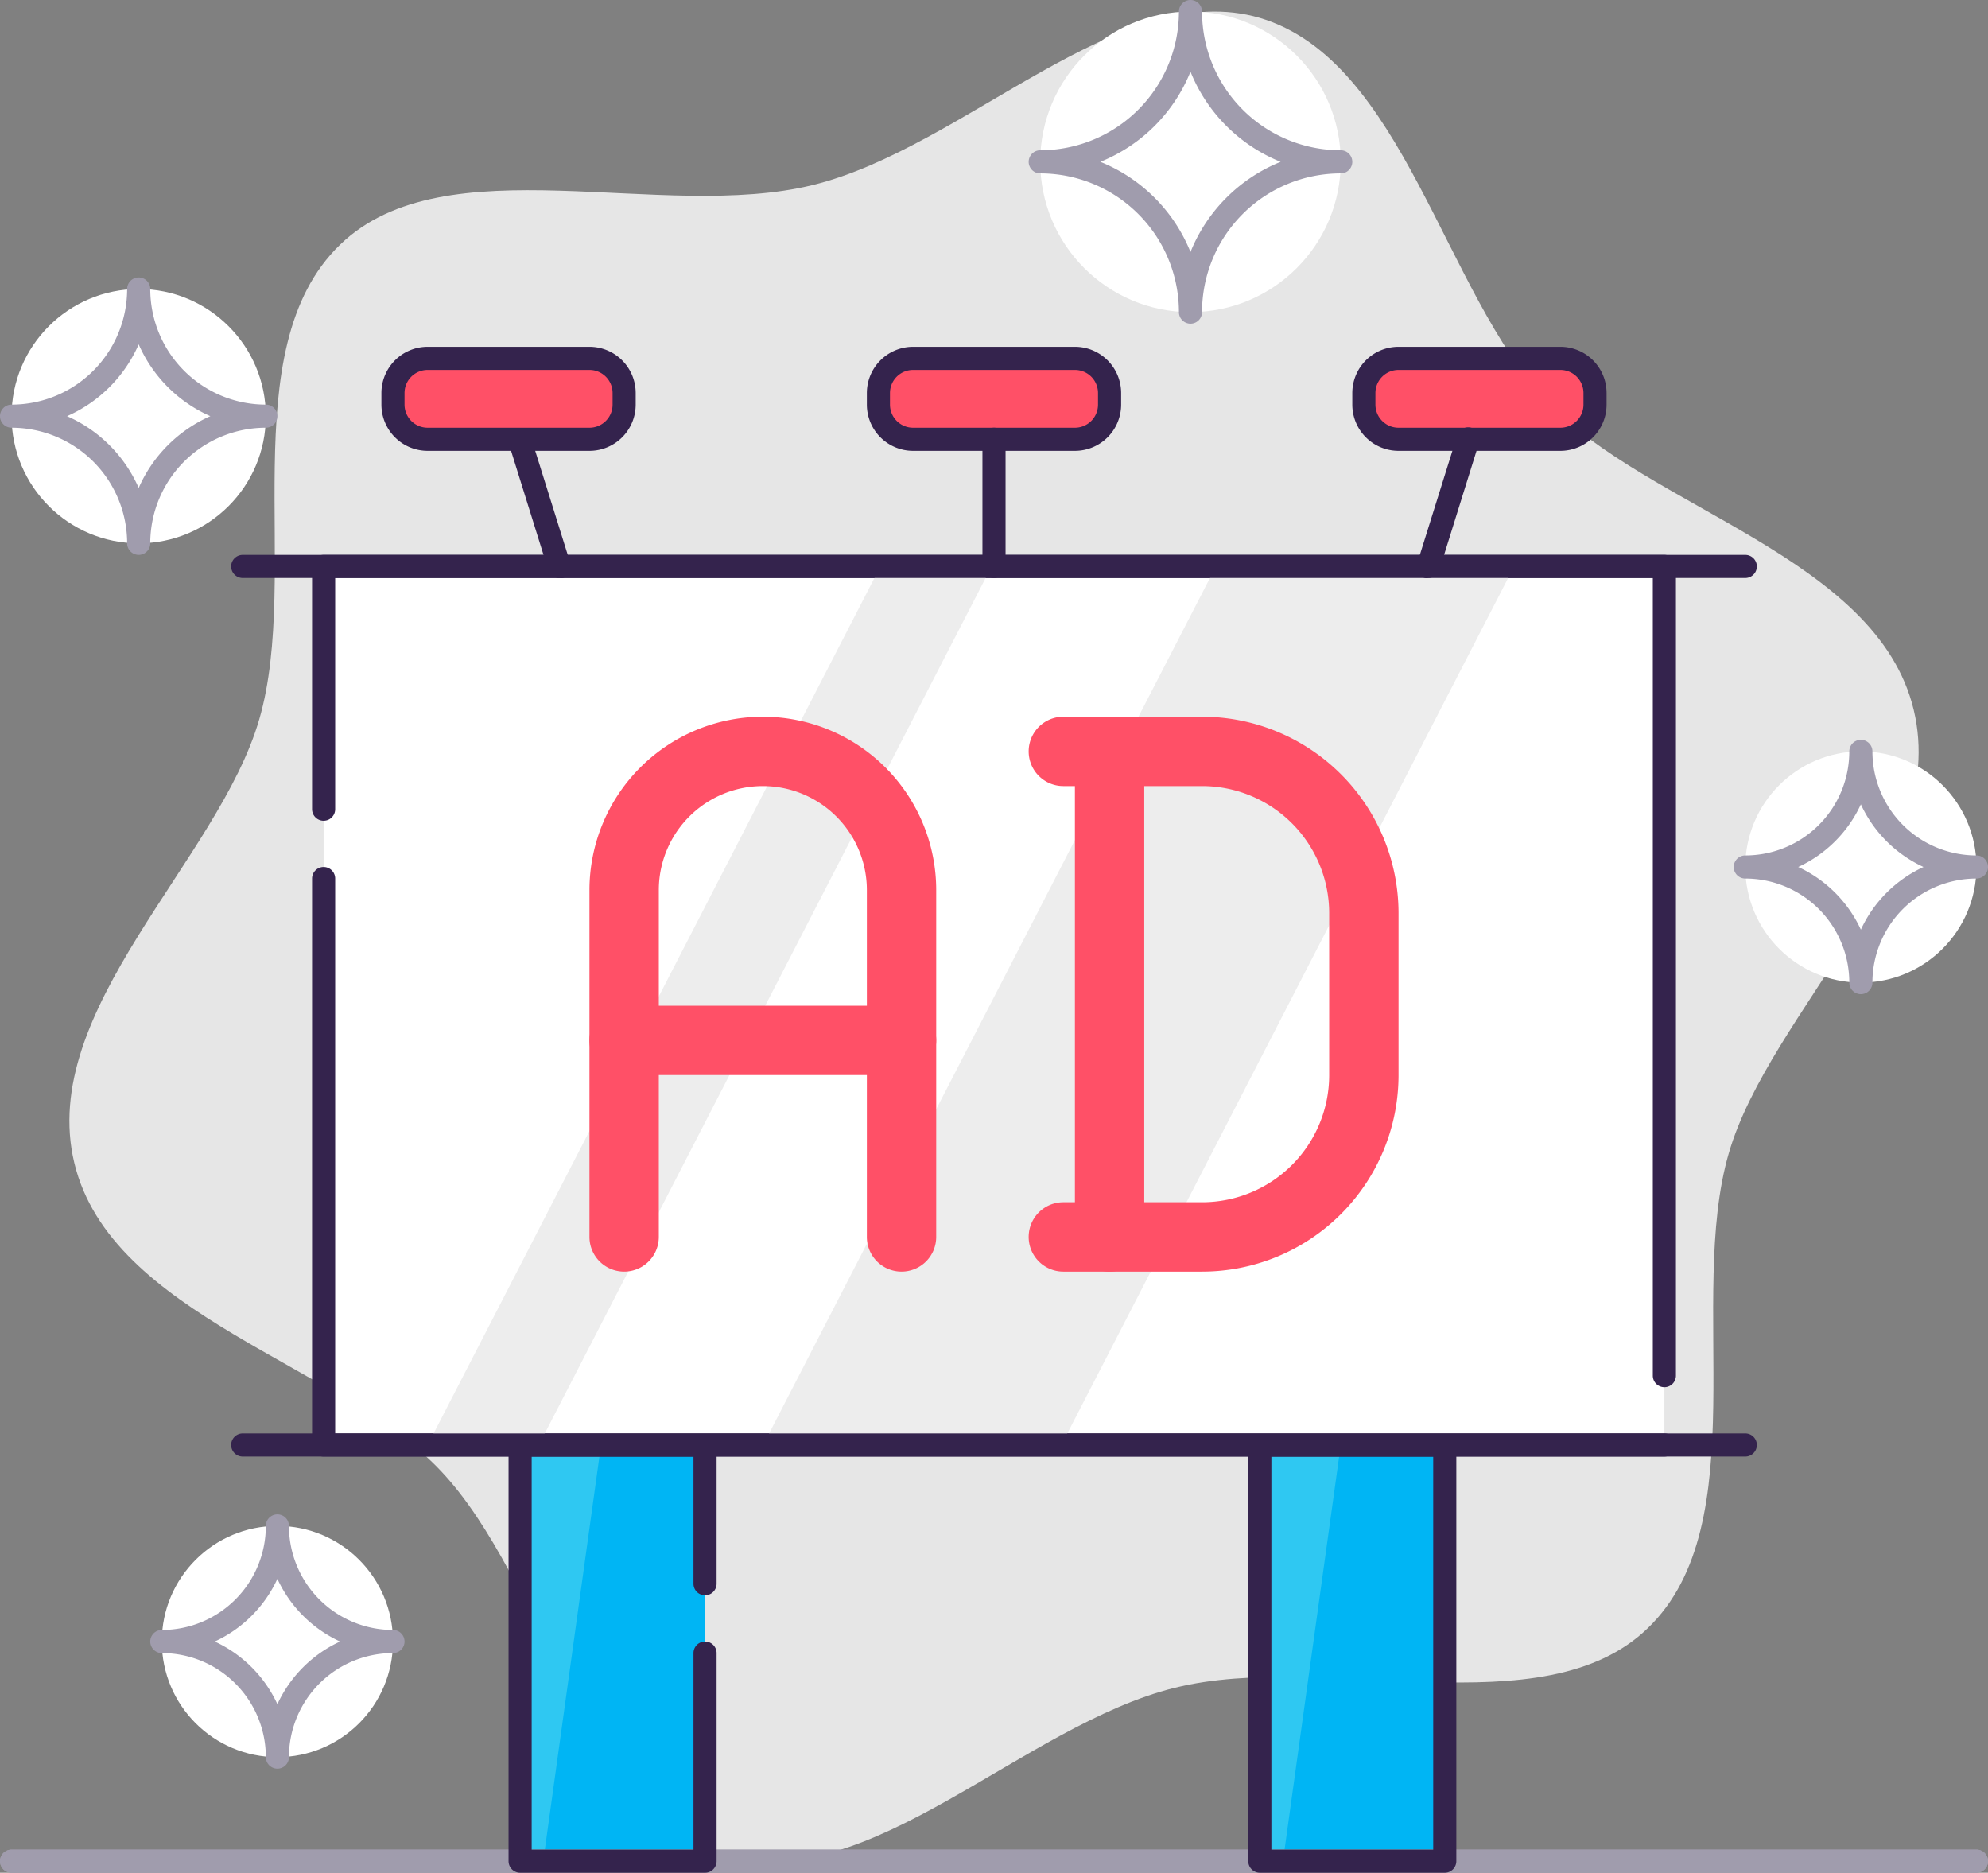 <svg xmlns="http://www.w3.org/2000/svg" viewBox="0 0 172 162"><rect x="0" y="0" width="172" height="162" fill="#808080" stroke="none"/><defs><style>.cls-1{fill:#e6e6e6;}.cls-2{fill:#2fc8f2;}.cls-3{fill:#00b5f4;}.cls-4{fill:#a09cad;}.cls-5{fill:#34234d;}.cls-6{fill:#fff;}.cls-7{fill:#ff5067;}.cls-8{fill:#ededed;}</style></defs><title>Asset 41</title><g id="Layer_2" data-name="Layer 2"><g id="Layer_1-2" data-name="Layer 1"><path class="cls-1" d="M165.57,61.4c3.2,13.24-12.47,26.17-16,38.37-3.66,12.59,2.42,32-7,41.07-9.09,8.79-27.81,1.93-40.92,5.16S75.08,164,63,160.45c-12.46-3.7-15.9-23.75-24.88-33.23C29.42,118,9.62,113.84,6.43,100.6s12.47-26.17,16-38.37c3.66-12.59-2.42-32,7-41.07,9.09-8.79,27.81-1.93,40.92-5.16S96.92-2,109,1.55c12.46,3.7,15.9,23.75,24.88,33.23C142.58,44,162.38,48.16,165.57,61.4Z"/><rect class="cls-2" x="45" y="125" width="16" height="36"/><rect class="cls-2" x="109" y="125" width="16" height="36"/><polygon class="cls-3" points="61 125 52 125 47 161 61 161 61 125"/><polygon class="cls-3" points="125 125 116 125 111 161 125 161 125 125"/><path class="cls-4" d="M171,162H1a1,1,0,0,1,0-2H171a1,1,0,0,1,0,2Z"/><path class="cls-4" d="M171,162H1a1,1,0,0,1,0-2H171a1,1,0,0,1,0,2Z"/><path class="cls-5" d="M61,162H45a1,1,0,0,1-1-1V125a1,1,0,0,1,1-1H61a1,1,0,0,1,1,1v12a1,1,0,0,1-2,0V126H46v34H60V143a1,1,0,0,1,2,0v18A1,1,0,0,1,61,162Z"/><path class="cls-5" d="M125,162H109a1,1,0,0,1-1-1V125a1,1,0,0,1,1-1h16a1,1,0,0,1,1,1v36A1,1,0,0,1,125,162Zm-15-2h14V126H110Z"/><rect class="cls-6" x="28" y="49" width="116" height="76"/><path class="cls-5" d="M144,126H28a1,1,0,0,1-1-1V76a1,1,0,0,1,2,0v48H144a1,1,0,0,1,0,2Z"/><path class="cls-5" d="M144,120a1,1,0,0,1-1-1V50H29V70a1,1,0,0,1-2,0V49a1,1,0,0,1,1-1H144a1,1,0,0,1,1,1v70A1,1,0,0,1,144,120Z"/><rect class="cls-7" x="76" y="31" width="20" height="7" rx="3"/><path class="cls-5" d="M93,39H79a4,4,0,0,1-4-4V34a4,4,0,0,1,4-4H93a4,4,0,0,1,4,4v1A4,4,0,0,1,93,39ZM79,32a2,2,0,0,0-2,2v1a2,2,0,0,0,2,2H93a2,2,0,0,0,2-2V34a2,2,0,0,0-2-2Z"/><rect class="cls-7" x="34" y="31" width="20" height="7" rx="3"/><path class="cls-5" d="M51,39H37a4,4,0,0,1-4-4V34a4,4,0,0,1,4-4H51a4,4,0,0,1,4,4v1A4,4,0,0,1,51,39ZM37,32a2,2,0,0,0-2,2v1a2,2,0,0,0,2,2H51a2,2,0,0,0,2-2V34a2,2,0,0,0-2-2Z"/><rect class="cls-7" x="118" y="31" width="20" height="7" rx="3"/><path class="cls-5" d="M135,39H121a4,4,0,0,1-4-4V34a4,4,0,0,1,4-4h14a4,4,0,0,1,4,4v1A4,4,0,0,1,135,39Zm-14-7a2,2,0,0,0-2,2v1a2,2,0,0,0,2,2h14a2,2,0,0,0,2-2V34a2,2,0,0,0-2-2Z"/><polygon class="cls-8" points="91.83 125 131 49 105.2 49 66.03 125 91.83 125"/><polygon class="cls-8" points="46.62 125 85.79 49 76.17 49 37 125 46.62 125"/><path class="cls-5" d="M151,126H21a1,1,0,0,1,0-2H151a1,1,0,0,1,0,2Z"/><path class="cls-5" d="M151,50H21a1,1,0,0,1,0-2H151a1,1,0,0,1,0,2Z"/><path class="cls-5" d="M86,50a1,1,0,0,1-1-1V38a1,1,0,0,1,2,0V49A1,1,0,0,1,86,50Z"/><path class="cls-5" d="M48.43,50a1,1,0,0,1-1-.7l-3.43-11a1,1,0,0,1,1.9-.6l3.44,11A1,1,0,0,1,48.73,50,.79.79,0,0,1,48.43,50Z"/><path class="cls-5" d="M123.57,50a.79.79,0,0,1-.3,0,1,1,0,0,1-.66-1.25l3.44-11a1,1,0,1,1,1.9.6l-3.43,11A1,1,0,0,1,123.57,50Z"/><circle class="cls-6" cx="103" cy="14" r="13"/><path class="cls-4" d="M103,28a1,1,0,0,1-1-1A12,12,0,0,0,90,15a1,1,0,0,1,0-2A12,12,0,0,0,102,1a1,1,0,0,1,2,0,12,12,0,0,0,12,12,1,1,0,0,1,0,2,12,12,0,0,0-12,12A1,1,0,0,1,103,28ZM95.2,14a14.09,14.09,0,0,1,7.8,7.8,14.09,14.09,0,0,1,7.8-7.8A14.09,14.09,0,0,1,103,6.2,14.09,14.09,0,0,1,95.2,14Z"/><circle class="cls-6" cx="12" cy="36" r="11"/><path class="cls-4" d="M12,48a1,1,0,0,1-1-1A10,10,0,0,0,1,37a1,1,0,0,1,0-2A10,10,0,0,0,11,25a1,1,0,0,1,2,0A10,10,0,0,0,23,35a1,1,0,0,1,0,2A10,10,0,0,0,13,47,1,1,0,0,1,12,48ZM5.8,36A12.08,12.08,0,0,1,12,42.21,12.08,12.08,0,0,1,18.2,36,12.08,12.08,0,0,1,12,29.79,12.08,12.08,0,0,1,5.8,36Z"/><circle class="cls-6" cx="161" cy="75" r="10"/><path class="cls-4" d="M161,86a1,1,0,0,1-1-1,9,9,0,0,0-9-9,1,1,0,0,1,0-2,9,9,0,0,0,9-9,1,1,0,0,1,2,0,9,9,0,0,0,9,9,1,1,0,0,1,0,2,9,9,0,0,0-9,9A1,1,0,0,1,161,86Zm-5.42-11A11.08,11.08,0,0,1,161,80.42,11.08,11.08,0,0,1,166.42,75,11.08,11.08,0,0,1,161,69.58,11.08,11.08,0,0,1,155.58,75Z"/><circle class="cls-6" cx="24" cy="142" r="10"/><path class="cls-4" d="M24,153a1,1,0,0,1-1-1,9,9,0,0,0-9-9,1,1,0,0,1,0-2,9,9,0,0,0,9-9,1,1,0,0,1,2,0,9,9,0,0,0,9,9,1,1,0,0,1,0,2,9,9,0,0,0-9,9A1,1,0,0,1,24,153Zm-5.42-11A11.08,11.08,0,0,1,24,147.42,11.08,11.08,0,0,1,29.42,142,11.08,11.08,0,0,1,24,136.58,11.08,11.08,0,0,1,18.58,142Z"/><path class="cls-7" d="M78,110a3,3,0,0,1-3-3V77a9,9,0,0,0-18,0v30a3,3,0,0,1-6,0V77a15,15,0,0,1,30,0v30A3,3,0,0,1,78,110Z"/><path class="cls-7" d="M78,93H54a3,3,0,0,1,0-6H78a3,3,0,0,1,0,6Z"/><path class="cls-7" d="M104,110H96a3,3,0,0,1-3-3V65a3,3,0,0,1,3-3h8a17,17,0,0,1,17,17V93A17,17,0,0,1,104,110Zm-5-6h5a11,11,0,0,0,11-11V79a11,11,0,0,0-11-11H99Z"/><path class="cls-7" d="M96,68H92a3,3,0,0,1,0-6h4a3,3,0,0,1,0,6Z"/><path class="cls-7" d="M96,110H92a3,3,0,0,1,0-6h4a3,3,0,0,1,0,6Z"/></g></g></svg>